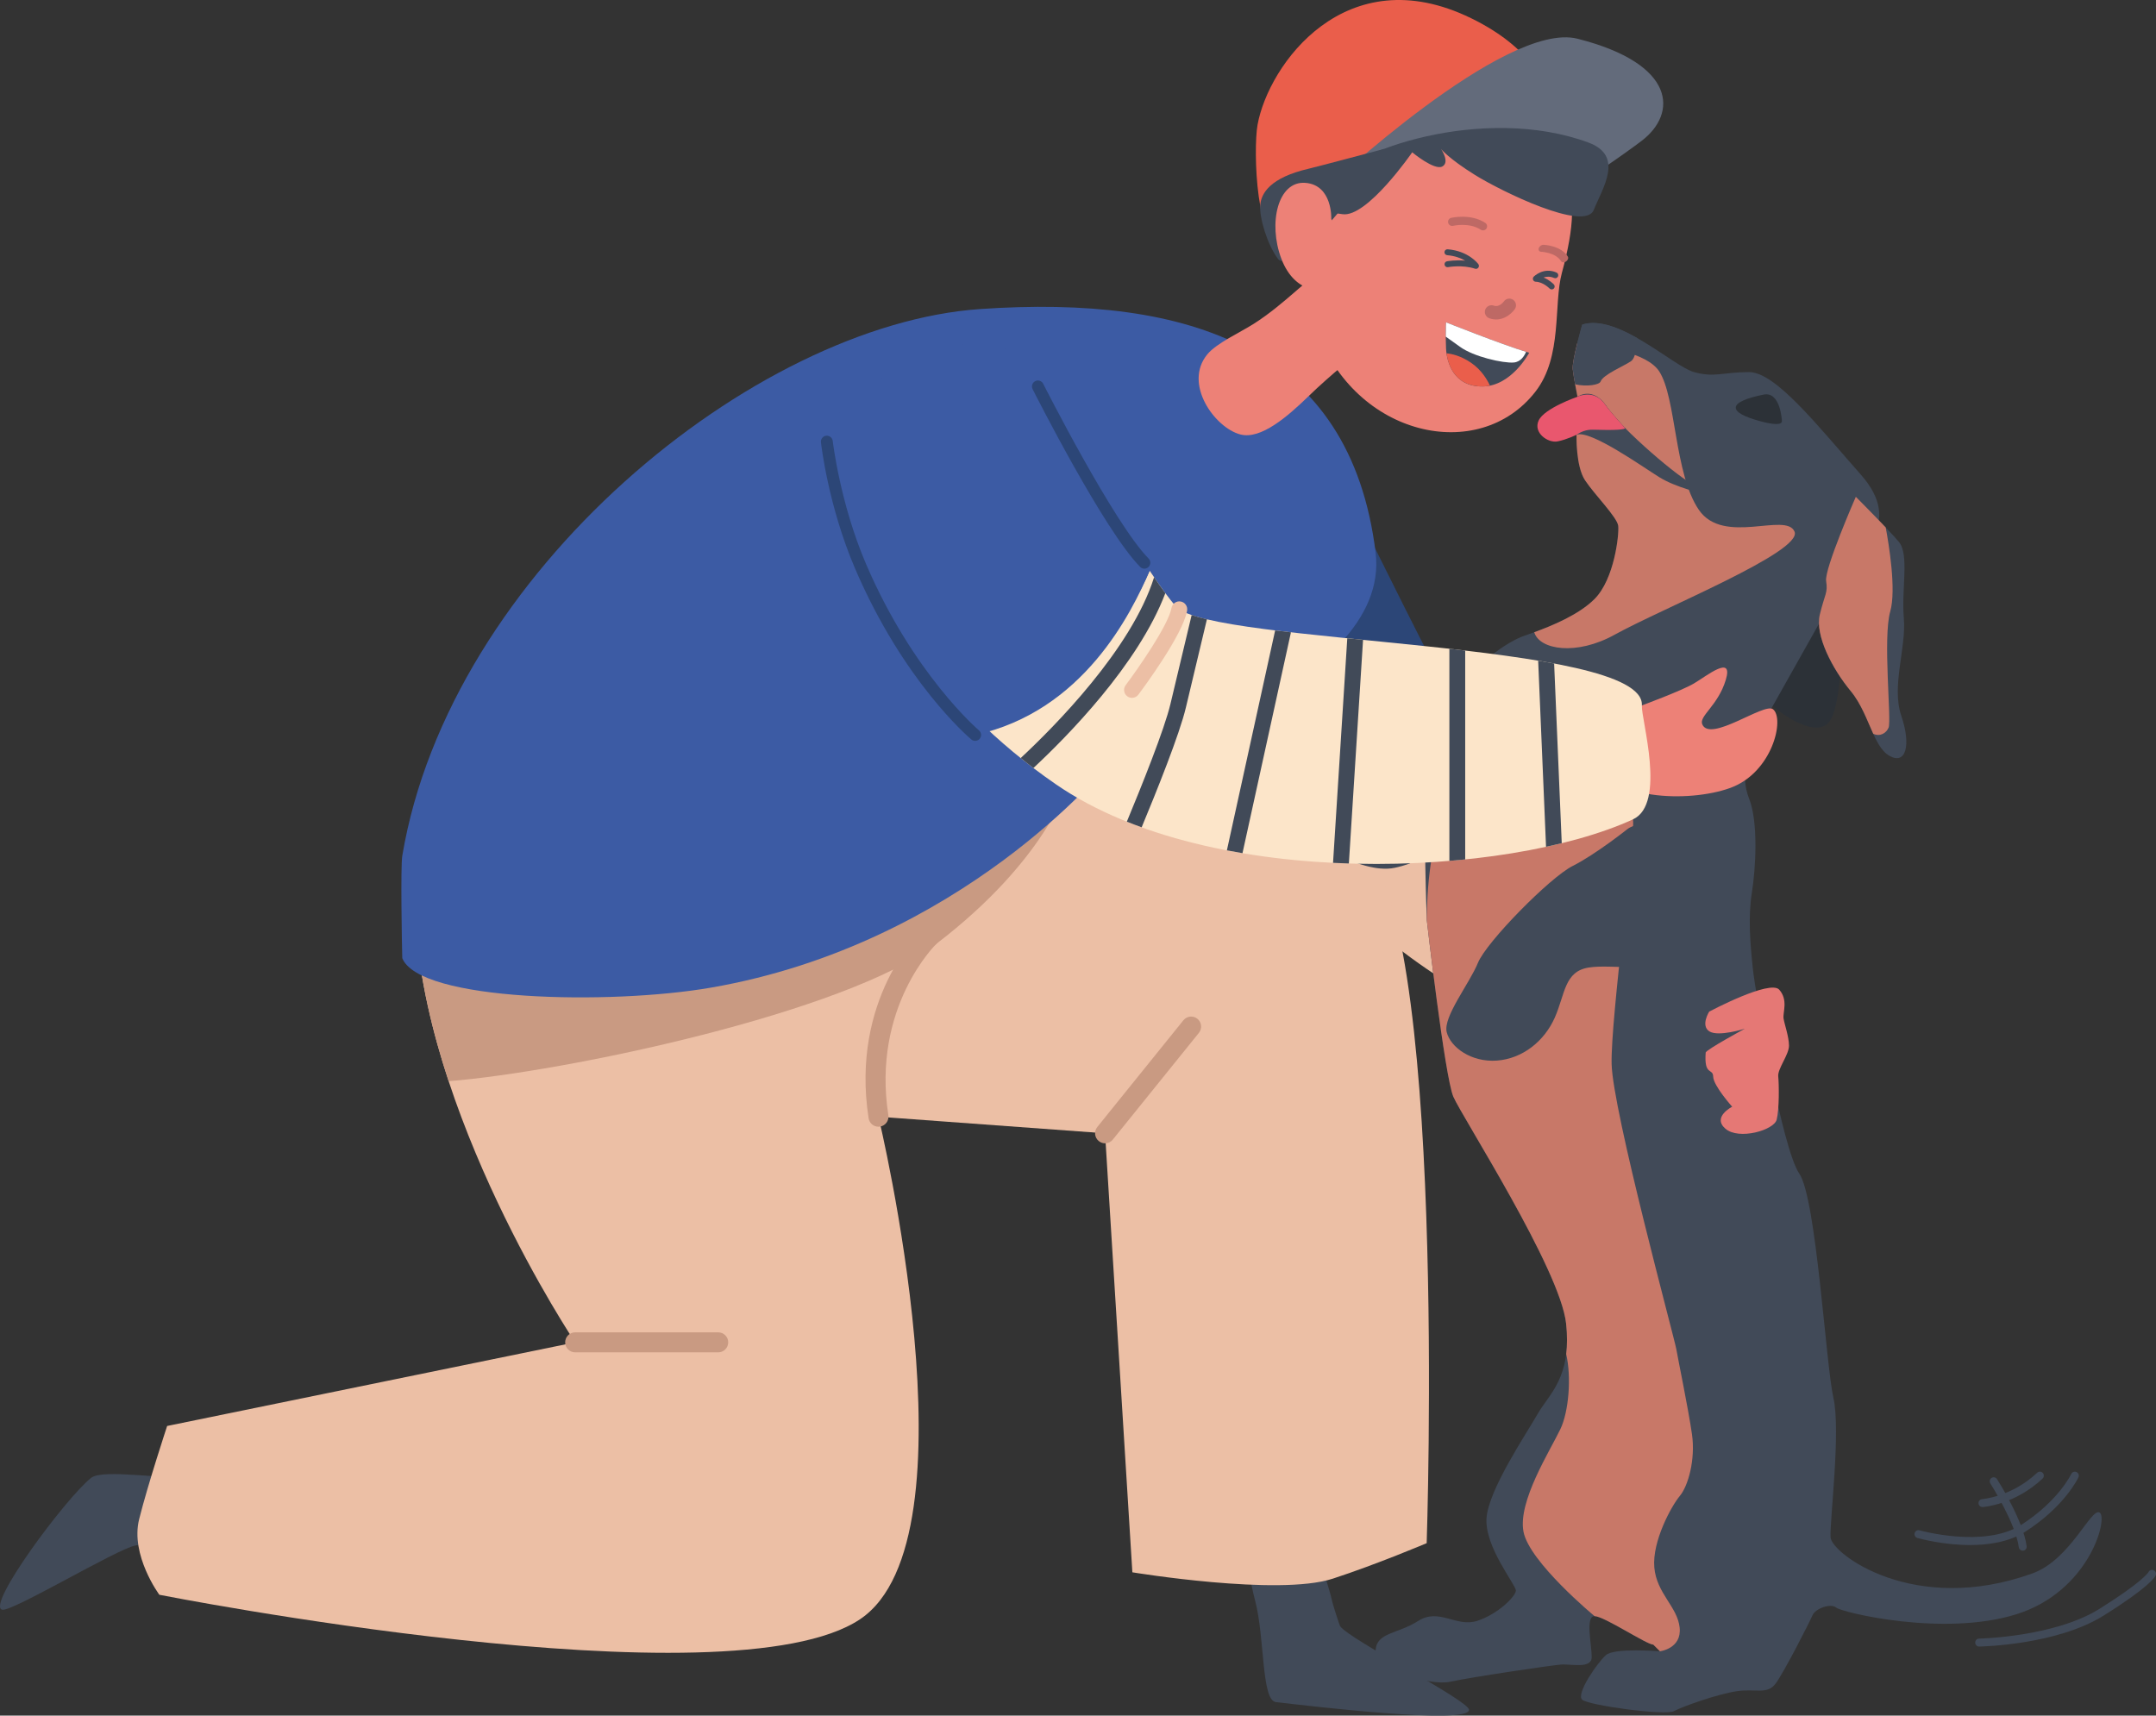 <?xml version="1.0" encoding="utf-8"?>
<!-- Generator: Adobe Illustrator 27.9.6, SVG Export Plug-In . SVG Version: 9.03 Build 54986)  -->
<svg version="1.1" id="レイヤー_1" xmlns="http://www.w3.org/2000/svg" xmlns:xlink="http://www.w3.org/1999/xlink" x="0px"
	 y="0px" width="191px" height="152px" viewBox="0 0 191 152" enable-background="new 0 0 191 152" xml:space="preserve">
<rect x="0" y="0" width="191" height="152" fill="#333333" stroke="none"/>
<g>
	<path fill="#2C4677" d="M130.269,65.084c-3.717-6.841-8.972-17.572-8.972-17.572c-4.15-4.685-20.487,2.896-21.754,7.566
		c-1.231,4.532,7.066,11.867,18.67,23.751C123.755,75.923,127.929,69.483,130.269,65.084"/>
	<path fill="#ECBFA5" d="M133.621,70.549c-0.526-0.45-1.806-2.622-3.351-5.465c-2.342,4.399-6.514,10.839-12.058,13.745
		c0.355,0.363,0.709,0.729,1.069,1.099c12.158,12.534,35.656,19.329,37.08,11.949C157.784,84.497,135.414,72.08,133.621,70.549"/>
	<path fill="#2C3137" d="M163.12,56.637c0,0,0.056,5.665-1.007,7.236c-1.064,1.571-4.03-0.337-5.43-1.627
		c-1.4-1.29,2.113-6.775,3.582-8.189S163.12,56.637,163.12,56.637"/>
	<path fill="#414A58" d="M186.014,134.017c-0.757-0.505-2.57,4.162-5.961,5.385c-10.496,3.787-17.801-1.768-17.884-3.196
		c-0.085-1.43,0.924-9.425,0.251-12.369c-0.671-2.945-1.511-17.669-3.022-19.857c-1.511-2.189-3.862-15.819-4.115-18.173
		c-0.251-2.356-0.418-4.628-0.084-6.731c0.336-2.105,0.589-6.227-0.251-8.331c-0.84-2.103,0-4.459,0-4.459s6.717-11.947,8.228-14.64
		c1.511-2.692,5.541-5.217,1.678-9.592c-3.862-4.375-7.556-9.086-9.907-9.086c-2.351,0-3.024,0.505-4.87,0
		c-1.848-0.507-6.717-5.217-9.909-4.208c0,0-0.924,3.196-0.84,3.954c0.08,0.709,0.378,2.229,0.416,2.42
		c1.682-0.603,2.328,0.539,2.608,0.918c0.304,0.41,1.386,1.638,1.58,1.839c0.193,0.199-1.022,0.237-2.811,0.18
		c-0.573-0.018-1.058,0.177-1.457,0.448c0,0.007-0.082,2.777,0.756,4.038c0.838,1.263,2.855,3.282,2.939,4.04
		c0.084,0.756-0.336,4.711-2.1,6.478c-1.762,1.768-5.121,2.861-6.297,3.282c-1.175,0.421-4.45,2.272-6.548,6.227
		c-2.098,3.954-1.418,4.964-2.017,8.062c-0.344,1.786,0.002,10.87,0.002,10.87s1.595,13.882,2.351,15.65
		c0.755,1.768,9.487,15.314,9.991,20.109c0.504,4.796-1.511,6.227-2.519,7.994c-1.007,1.768-4.366,6.731-4.533,9.255
		c-0.169,2.524,2.602,5.89,2.602,6.394s-1.595,2.105-3.442,2.693c-1.848,0.589-3.359-1.179-5.206,0
		c-1.848,1.177-3.693,1.01-3.779,2.608c-0.084,1.598,4.702,3.198,6.634,2.777c1.931-0.421,8.816-1.43,9.74-1.514
		c0.924-0.084,2.771,0.421,2.771-0.674c0-1.093-0.587-3.617,0.251-3.617c0.84,0,4.619,2.524,5.206,2.524l0.587,0.589
		c0,0-4.03-0.335-4.784,0.337c-0.756,0.672-2.688,3.449-2.1,3.954c0.587,0.505,7.354,1.43,8.127,1.01
		c0.775-0.421,3.881-1.514,5.559-1.766c1.68-0.253,2.688,0.335,3.444-0.674c0.755-1.01,3.022-5.469,3.273-6.057
		c0.253-0.589,1.597-1.093,2.1-0.674c0.504,0.421,9.487,2.609,15.953,0.59C185.091,141,186.771,134.522,186.014,134.017"/>
	<path fill="#2C3137" d="M157.858,37.284c0,0-0.113-2.63-1.624-2.323c-1.511,0.304-2.462,0.703-2.462,1.15
		c0,0.445,0.84,0.836,2.042,1.174C157.018,37.622,157.9,37.702,157.858,37.284"/>
	<path fill="#414A58" d="M164.407,44.016c0,0,2.855,2.861,3.806,3.983c0.951,1.121,0.224,4.149,0.447,6.786
		c0.226,2.637-1.118,6.003-0.224,8.639c0.897,2.635,0.393,4.375-1.064,3.533c-1.455-0.842-1.791-3.758-3.413-5.722
		c-1.624-1.963-3.191-4.936-2.744-6.786c0.449-1.851,0.729-1.908,0.56-2.974C161.609,50.41,164.407,44.016,164.407,44.016"/>
	<path fill="#C87868" d="M158.978,47.101c-0.756-1.768-6.297,1.263-8.481-1.935c-2.182-3.198-1.986-9.9-3.504-12.257
		c-1.093-1.697-5.104-2.287-7.267-2.486c-0.224,0.902-0.438,1.906-0.396,2.289c0.08,0.709,0.378,2.23,0.416,2.42
		c1.682-0.603,2.326,0.541,2.608,0.918c0.304,0.41,1.386,1.64,1.58,1.839c0.193,0.199-1.022,0.237-2.813,0.18
		c-0.571-0.018-1.058,0.177-1.455,0.45c0,0.005-0.084,2.777,0.756,4.038c0.838,1.261,2.855,3.28,2.939,4.038
		c0.084,0.758-0.336,4.712-2.1,6.478c-1.406,1.41-3.824,2.389-5.343,2.943c0.466,1.569,3.748,2.087,7.106,0.228
		C147.278,53.889,159.734,48.868,158.978,47.101"/>
	<path fill="#C87868" d="M133.285,61.573c0,0-2.129-2.927-3.16-1.531c-1.033,1.394-2.549,3.697-1.542,4.423
		c1.007,0.725,3.946,1.208,4.703,0.714C134.041,64.685,133.285,61.573,133.285,61.573"/>
	<path fill="#C87868" d="M134.964,65.864c0,0,4.702-3.112,6.214-2.693c1.511,0.421,4.45,1.516,4.953,2.693
		c0.504,1.177-4.472,1.935-6.055,2.019C138.49,67.967,134.964,65.864,134.964,65.864"/>
	<path fill="#C87868" d="M148.801,144.207c-0.193-1.859-2.053-3.032-2.246-5.348c-0.193-2.316,1.522-5.441,2.26-6.32
		c0.736-0.878,1.402-3.225,1.075-5.485c-0.327-2.258-1.22-6.562-1.387-7.53c-0.167-0.968-5.646-21.14-5.73-25.264
		c-0.084-4.122,2.14-20.32,1.889-21.665c-0.253-1.347-9.698-5.05-9.698-5.05s-5.021,0.674-6.834,4.124
		c-1.815,3.45-1.731,9.844-1.731,9.844s1.595,13.884,2.351,15.65c0.755,1.768,9.487,15.314,9.991,20.11
		c0.111,1.046,0.1,1.932,0.007,2.695c0.48,2.065,0.225,5.101-0.511,6.644c-0.924,1.935-3.777,6.394-3.273,9.088
		c0.504,2.692,6.297,7.488,6.297,7.488c0.838,0,4.617,2.524,5.204,2.524l0.589,0.59
		C147.056,146.303,148.994,146.068,148.801,144.207"/>
	<path fill="#414A58" d="M144.2,73.437c0,0-2.855,2.272-4.87,3.282c-2.015,1.01-7.641,6.731-8.396,8.581
		c-0.756,1.851-3.108,4.796-2.771,6.143c0.336,1.347,2.182,2.693,4.45,2.524c2.268-0.168,4.199-1.717,5.123-3.803
		s0.838-4.106,3.022-4.443c2.182-0.335,5.506,0.59,7.539-1.093c2.033-1.682,3.964-2.608,4.719-4.629
		c0.756-2.019-0.167-5.215-1.678-5.973C149.826,73.269,145.469,72.473,144.2,73.437"/>
	<path fill="#C87868" d="M161.777,51.476c0.167,1.066-0.113,1.123-0.56,2.974c-0.447,1.85,1.12,4.824,2.744,6.786
		c0.938,1.135,1.446,2.588,1.989,3.776c0.629,0.292,1.176-0.086,1.36-0.547c0.271-0.683-0.524-7.941,0.147-10.296
		c0.549-1.924-0.133-6.003-0.402-7.438c-1.182-1.246-2.648-2.715-2.648-2.715S161.609,50.41,161.777,51.476"/>
	<path fill="#414A58" d="M139.75,35.153c0,0,1.371-1.01,2.602,0.898c1.233,1.906,6.606,6.505,7.67,6.843
		c1.062,0.337,1.846,0.785,1.342,0.842c-0.504,0.055-2.924-0.561-4.372-1.46c-1.449-0.897-6.117-4.226-7.327-3.758L139.75,35.153z"
		/>
	<path fill="#E9576E" d="M143.933,37.889c-0.195-0.199-1.275-1.429-1.58-1.839c-0.28-0.377-0.924-1.522-2.608-0.918
		c0.004,0.015,0.005,0.02,0.005,0.02s-2.939,1.011-3.442,2.105c-0.506,1.093,0.838,2.019,1.678,1.851
		c0.84-0.169,1.678-0.59,1.678-0.59v0.002c0.398-0.273,0.884-0.468,1.457-0.45C142.913,38.126,144.128,38.088,143.933,37.889"/>
	<path fill="#414A58" d="M11.985,136.932c2.491-0.488,5.981,0.503,6.159,0.505c0.773,0.015,1.9-6.553,0.571-6.487
		c-3.957,0.199-9.576-0.864-10.647-0.009c-2.246,1.793-9.376,11.393-7.858,11.679C1.121,142.791,10.33,137.256,11.985,136.932"/>
	<path fill="#414A58" d="M118.723,144.085c-0.06-0.082-0.649-1.948-0.678-2.101c-0.122-0.658-2.493-9.539-5.375-9.144
		c-3.588,0.494-1.784,7.828-1.487,8.942c0.884,3.309,0.542,8.873,1.855,9.024c2.797,0.323,17.093,2.032,17.103,0.683
		C130.146,150.68,119.621,145.299,118.723,144.085"/>
	<path fill="#ECBFA5" d="M12.327,134.6c0.76-3.045,2.48-8.26,2.48-8.26l36.145-7.409c0,0-13.637-20.362-14.186-38.461
		c3.95,0.565,9.201,0.539,16.126-0.734c22.194-4.082,45.137-11.85,45.137-11.85s16.11,2.451,22.272,6.669
		c8.021,5.489,6.088,62.168,6.088,62.168s-4.435,1.881-8.332,3.149c-4.813,1.567-17.741-0.567-17.741-0.567l-2.42-38.896
		L77.824,98.94c0,0,9.005,37.367-1.618,44.514c-11.594,7.801-62.089-2.159-62.089-2.159S11.529,137.798,12.327,134.6"/>
	<path fill="#C99A82" d="M42.868,80.813c-2.315,0.042-4.339-0.091-6.101-0.344c0.155,5.097,1.347,10.372,2.98,15.323
		c10.207-0.807,35.169-6.03,43.219-12.182c9.745-7.446,11.647-14.108,11.647-14.108s-22.561,9.957-34.369,11.364
		C55.015,81.487,48.502,81.26,42.868,80.813"/>
	<path fill="#C99A82" d="M77.823,99.826c-0.429,0-0.806-0.313-0.873-0.751c-1.629-10.545,4.539-16.504,4.803-16.752
		c0.355-0.337,0.915-0.319,1.251,0.036c0.333,0.357,0.316,0.917-0.036,1.252c-0.058,0.055-5.752,5.603-4.27,15.192
		c0.075,0.485-0.256,0.937-0.738,1.011C77.913,99.822,77.868,99.826,77.823,99.826"/>
	<path fill="#C99A82" d="M97.897,101.296c-0.195,0-0.391-0.064-0.555-0.197c-0.38-0.308-0.44-0.866-0.133-1.246l7.627-9.456
		c0.307-0.381,0.864-0.439,1.244-0.133c0.38,0.308,0.438,0.866,0.131,1.246l-7.627,9.456
		C98.41,101.183,98.156,101.296,97.897,101.296"/>
	<path fill="#C99A82" d="M63.628,119.817H50.952c-0.487,0-0.884-0.397-0.884-0.886c0-0.49,0.396-0.886,0.884-0.886h12.676
		c0.487,0,0.884,0.395,0.884,0.886C64.512,119.42,64.116,119.817,63.628,119.817"/>
	<path fill="#E57875" d="M151.417,89.629c0,0,5.393-2.872,6.208-1.942c0.813,0.928,0.295,2.019,0.382,2.557
		c0.087,0.539,0.471,1.585,0.48,2.389c0.011,0.804-1.022,2.054-0.953,2.733c0.071,0.68,0.098,2.905-0.138,3.834
		c-0.235,0.931-3.348,1.835-4.544,0.8c-1.197-1.037,0.602-1.946,0.602-1.946s-1.66-1.855-1.682-2.659
		c-0.02-0.804-0.818-0.031-0.666-2.134c0.018-0.251,3.471-2.119,3.471-2.119s-2.331,0.742-3.139,0.239
		C150.63,90.876,151.417,89.629,151.417,89.629"/>
	<path fill="#ED8177" d="M145.453,62.499c0,0,3.479-1.281,4.599-1.937c1.12-0.654,3.533-2.633,2.837-0.33
		c-0.696,2.303-2.393,3.207-2.086,3.94c0.696,1.655,5.484-1.944,6.266-1.336c1.064,0.831-0.051,5.622-3.784,6.974
		c-3.731,1.352-10.912,1.028-11.647-2.46C140.615,62.499,145.453,62.499,145.453,62.499"/>
	<path fill="#3C5BA4" d="M35.637,84.888c-0.036-1.21-0.156-8.131,0-9.06C39.845,50.701,66.82,28.759,86.841,27.38
		c18.554-1.277,32.79,3.464,35.023,21.563c1.484,12.018-23.833,18.944-23.833,18.944s-12.806,15.759-35.04,19.615
		C54.049,89.054,37.137,88.711,35.637,84.888"/>
	<path fill="#414A58" d="M127.875,63.663c0,0-5.497,4.257-7.016,5.019c-0.236,0.118-9.909-1.358-11.749-0.796
		c-1.842,0.561-5.49,1.881-2.702,4.341c2.789,2.46,6.997,1.757,8.05,1.669c1.051-0.087,5.892,3.679,9.118,2.987
		c3.228-0.691,3.244-2.152,3.244-2.152L127.875,63.663z"/>
	<path fill="#EA5E4B" d="M137.038,15.437c0,0,4.046-8.572-6.71-13.822c-11.098-5.419-17.955,4.096-18.923,9.448
		c-0.391,2.165-0.153,11.28,2.48,10.367C118.856,19.71,137.038,15.437,137.038,15.437"/>
	<path fill="#636B7B" d="M117.468,16.733c0,0,15.857-14.932,22.285-13.302c8.79,2.229,8.852,6.637,5.675,9.051
		c-3.177,2.414-15.015,10.462-17.273,9.394C125.894,20.808,117.468,16.733,117.468,16.733"/>
	<path fill="#ED8177" d="M120.274,31.305c0,0-2.439,1.939-4.317,3.767c-1.909,1.857-4.27,3.894-6.075,3.42
		c-2.269-0.594-5.083-4.494-2.919-7.105c0.815-0.984,2.879-1.921,4.09-2.688c2.86-1.817,5.077-4.372,5.888-4.457
		C118.239,24.105,120.274,31.305,120.274,31.305"/>
	<path fill="#ED8177" d="M136.027,34.696c-5.004,6.449-16.004,3.993-19.403-5.509c-3.411-9.541,6.881-19.567,16.582-16.643
		c5.244,1.58,7.45,3.218,5.164,11.622C137.606,26.979,138.451,31.573,136.027,34.696"/>
	<path fill="#BE6965" d="M133.706,26.456c0.118-0.002,0.238,0.033,0.344,0.108c0.265,0.186,0.335,0.552,0.149,0.82
		c-0.311,0.452-1.184,1.203-2.266,0.811c-0.309-0.111-0.467-0.452-0.356-0.76c0.111-0.308,0.451-0.468,0.758-0.357
		c0.48,0.173,0.849-0.315,0.891-0.372C133.34,26.545,133.522,26.457,133.706,26.456"/>
	<path fill="#BE6965" d="M128.468,19.971c-0.085-0.047-0.153-0.131-0.176-0.235c-0.047-0.195,0.075-0.39,0.269-0.435
		c0.071-0.016,1.742-0.395,3.019,0.446c0.167,0.111,0.213,0.335,0.104,0.503c-0.109,0.168-0.336,0.211-0.5,0.104
		c-1.022-0.674-2.442-0.35-2.457-0.346C128.635,20.028,128.544,20.013,128.468,19.971"/>
	<path fill="#BE6965" d="M136.347,22.219c-0.045-0.058-0.058-0.142-0.029-0.231c0.056-0.171,0.242-0.304,0.416-0.299
		c0.064,0.002,1.551,0.064,2.158,1.042c0.078,0.128,0.009,0.323-0.155,0.436c-0.165,0.113-0.364,0.098-0.442-0.027
		c-0.484-0.782-1.751-0.833-1.764-0.833C136.451,22.303,136.387,22.271,136.347,22.219"/>
	<path fill="#414A58" d="M140.711,12.626c3.202,1.179,1.269,4.011,0.48,5.975c-0.791,1.964-8.167-1.636-10.516-3.096
		c-2.349-1.461-3.01-2.302-3.01-2.302s0.811,1.175,0.107,1.549c-0.704,0.374-2.664-1.257-2.664-1.257s-4.01,5.822-6.183,5.481
		c-2.171-0.339-2.288-0.002-0.937-2.783C119.339,13.414,131.392,9.195,140.711,12.626"/>
	<path fill="#414A58" d="M140.17,28.758c0,0-0.924,3.198-0.84,3.954c0.038,0.339,0.125,0.864,0.213,1.339
		c1.026,0.23,2.142,0.051,2.251-0.246c0.224-0.616,2.015-1.345,2.686-1.795c0.425-0.282,0.536-1.328,0.56-2.059
		C143.361,29.001,141.597,28.306,140.17,28.758"/>
	<path fill="#414A58" d="M128.105,28.558c0,0,5.335,2.125,7.365,2.695c0,0-1.549,2.958-4.121,2.987s-3.186-2.138-3.244-3.368
		C128.047,29.643,128.105,28.558,128.105,28.558"/>
	<path fill="#FFFFFF" d="M135.194,31.172c-2.197-0.665-7.088-2.613-7.088-2.613s-0.029,0.528-0.025,1.266
		c0.309,0.215,0.722,0.508,1.238,0.886c1.238,0.908,3.857,1.48,4.777,1.407C134.734,32.067,135.056,31.509,135.194,31.172"/>
	<path fill="#EA5E4B" d="M131.349,34.24c0.222-0.002,0.436-0.029,0.644-0.071c-0.207-0.463-0.715-1.385-1.697-2.046
		c-0.927-0.625-1.733-0.782-2.149-0.818C128.322,32.549,129.058,34.266,131.349,34.24"/>
	<path fill="#414A58" d="M130.755,23.82c-0.027,0-0.055-0.004-0.082-0.013c-1.129-0.372-2.379-0.14-2.391-0.138
		c-0.142,0.027-0.28-0.066-0.307-0.21c-0.027-0.142,0.067-0.281,0.209-0.308c0.04-0.007,0.751-0.14,1.618-0.056
		c-0.376-0.22-0.902-0.428-1.597-0.485c-0.144-0.011-0.253-0.139-0.24-0.282c0.011-0.146,0.138-0.253,0.284-0.242
		c1.848,0.151,2.684,1.268,2.719,1.316c0.067,0.093,0.067,0.217,0,0.31C130.917,23.782,130.837,23.82,130.755,23.82"/>
	<path fill="#414A58" d="M137.465,25.643c-0.069,0-0.138-0.027-0.189-0.08c-0.005-0.007-0.571-0.585-1.224-0.601
		c-0.104-0.004-0.198-0.067-0.236-0.166c-0.04-0.097-0.016-0.21,0.056-0.284c0.036-0.035,0.878-0.867,2.018-0.366
		c0.133,0.058,0.193,0.213,0.135,0.348c-0.058,0.133-0.213,0.193-0.347,0.135c-0.364-0.16-0.686-0.128-0.933-0.042
		c0.527,0.215,0.889,0.589,0.909,0.61c0.102,0.106,0.098,0.273-0.007,0.374C137.596,25.62,137.53,25.643,137.465,25.643"/>
	<path fill="#414A58" d="M174.531,136.889c-2.42,0-4.524-0.585-4.67-0.627c-0.185-0.053-0.295-0.246-0.242-0.434
		c0.053-0.186,0.247-0.293,0.433-0.242c0.058,0.016,5.764,1.6,9.009-0.485c3.297-2.116,4.421-4.485,4.432-4.508
		c0.082-0.177,0.289-0.251,0.466-0.171c0.175,0.082,0.251,0.292,0.171,0.466c-0.049,0.106-1.224,2.579-4.69,4.805
		C178.01,136.612,176.195,136.889,174.531,136.889"/>
	<path fill="#414A58" d="M175.335,145.882c-0.191,0-0.347-0.153-0.351-0.344c-0.004-0.195,0.151-0.355,0.346-0.359
		c0.065,0,6.683-0.146,10.667-2.64c3.762-2.356,4.302-3.194,4.339-3.255c0.08-0.166,0.28-0.242,0.453-0.168
		c0.176,0.077,0.26,0.282,0.184,0.461c-0.065,0.155-0.596,1.048-4.604,3.557c-4.15,2.599-10.747,2.743-11.027,2.748H175.335z"/>
	<path fill="#414A58" d="M175.627,133.523c-0.184,0-0.338-0.142-0.349-0.328c-0.013-0.193,0.133-0.361,0.326-0.374
		c0.025-0.002,2.6-0.202,4.87-2.336c0.14-0.133,0.362-0.128,0.495,0.015c0.133,0.142,0.125,0.364-0.015,0.497
		c-2.46,2.314-5.188,2.517-5.303,2.526C175.641,133.523,175.634,133.523,175.627,133.523"/>
	<path fill="#414A58" d="M179.192,137.389c-0.173,0-0.324-0.129-0.347-0.306c-0.278-2.121-2.497-5.62-2.52-5.654
		c-0.104-0.164-0.056-0.381,0.107-0.487c0.164-0.104,0.38-0.056,0.484,0.108c0.096,0.149,2.326,3.665,2.624,5.942
		c0.025,0.193-0.109,0.368-0.302,0.394C179.223,137.387,179.207,137.389,179.192,137.389"/>
	<path fill="#FCE5C9" d="M104.2,53.754c-0.576-0.632-1.398-1.764-2.351-3.189c-1.627,3.788-5.894,10.915-15.459,12.998
		c2.084,2.072,4.466,4.078,7.172,5.939c13.809,9.503,40.015,8.191,51.1,3.094c2.99-1.376,0.716-8.876,0.791-10.097
		C145.802,56.749,107.273,57.119,104.2,53.754"/>
	<path fill="#3C5BA4" d="M101.848,50.565c-4.13-6.166-10.742-17.792-10.742-17.792c-3.039-5.685-13.911,0.414-16.482,3.481
		c-2.175,2.591,0.333,17.503,11.765,28.861C95.957,63.031,100.221,54.353,101.848,50.565"/>
	<path fill="#414A58" d="M122.61,13.194c0,0-5.914,1.576-6.652,1.748c-3.428,0.791-4.239,2.172-4.317,3.26
		c-0.076,1.088,0.626,3.491,1.589,4.751c0.966,1.261,5.832-4.541,6.488-5.638C120.377,16.215,122.61,13.194,122.61,13.194"/>
	<path fill="#ED8177" d="M117.939,19.395c0,0,0.125-3.008-2.3-3.194c-2.424-0.186-3.317,3.557-2.126,6.717s4.081,3.493,4.752,1.144
		C118.933,21.713,117.939,19.395,117.939,19.395"/>
	<path fill="#2C4677" d="M86.389,65.641c-0.12,0-0.238-0.04-0.338-0.124c-0.242-0.204-6.006-5.121-10.3-15.141
		c-2.368-5.529-2.999-10.961-3.024-11.19c-0.033-0.288,0.176-0.549,0.464-0.581c0.289-0.033,0.549,0.175,0.582,0.465
		c0.007,0.055,0.642,5.51,2.946,10.89c4.186,9.775,9.951,14.702,10.009,14.751c0.222,0.188,0.251,0.519,0.065,0.743
		C86.689,65.577,86.54,65.641,86.389,65.641"/>
	<path fill="#2C4677" d="M101.381,50.385c-0.136,0-0.271-0.053-0.375-0.157c-3.191-3.234-9.27-15.241-9.527-15.75
		c-0.131-0.261-0.027-0.578,0.231-0.709c0.26-0.131,0.576-0.027,0.707,0.233c0.062,0.122,6.261,12.366,9.338,15.484
		c0.204,0.208,0.202,0.541-0.005,0.745C101.648,50.334,101.513,50.385,101.381,50.385"/>
	<path fill="#ECBFA5" d="M100.283,61.829c-0.147,0-0.295-0.046-0.422-0.14c-0.309-0.235-0.371-0.674-0.138-0.986
		c1.035-1.378,3.782-5.295,4.061-6.844c0.069-0.383,0.435-0.636,0.815-0.567c0.38,0.069,0.635,0.434,0.566,0.816
		c-0.387,2.156-3.919,6.906-4.319,7.44C100.707,61.732,100.496,61.829,100.283,61.829"/>
	<path fill="#414A58" d="M105.058,62.684c0.375-1.6,1.262-5.31,1.862-7.812c-0.511-0.122-0.964-0.248-1.351-0.381
		c-0.6,2.504-1.498,6.258-1.877,7.87c-0.526,2.241-2.586,7.356-3.866,10.438c0.431,0.173,0.869,0.341,1.313,0.499
		C102.436,70.18,104.507,65.032,105.058,62.684"/>
	<path fill="#414A58" d="M102.241,51.145c-1.998,6.383-8.901,13.303-11.818,16.018c0.369,0.297,0.742,0.592,1.126,0.882
		c2.948-2.744,9.28-9.14,11.689-15.491C102.932,52.14,102.597,51.668,102.241,51.145"/>
	<path fill="#414A58" d="M114.365,56.021c-0.476-0.055-0.944-0.111-1.4-0.166l-4.275,19.485c0.458,0.089,0.918,0.173,1.382,0.251
		L114.365,56.021z"/>
	<path fill="#414A58" d="M137.681,58.785c-0.458-0.086-0.929-0.169-1.415-0.251l0.698,16.493c0.473-0.102,0.936-0.21,1.391-0.321
		L137.681,58.785z"/>
	<path fill="#414A58" d="M129.802,76.145V57.64c-0.464-0.055-0.933-0.109-1.402-0.16v18.795
		C128.87,76.235,129.338,76.193,129.802,76.145"/>
	<path fill="#414A58" d="M120.753,56.69c-0.469-0.047-0.935-0.093-1.397-0.14l-1.262,19.899c0.467,0.024,0.935,0.042,1.402,0.056
		L120.753,56.69z"/>
</g>
</svg>
